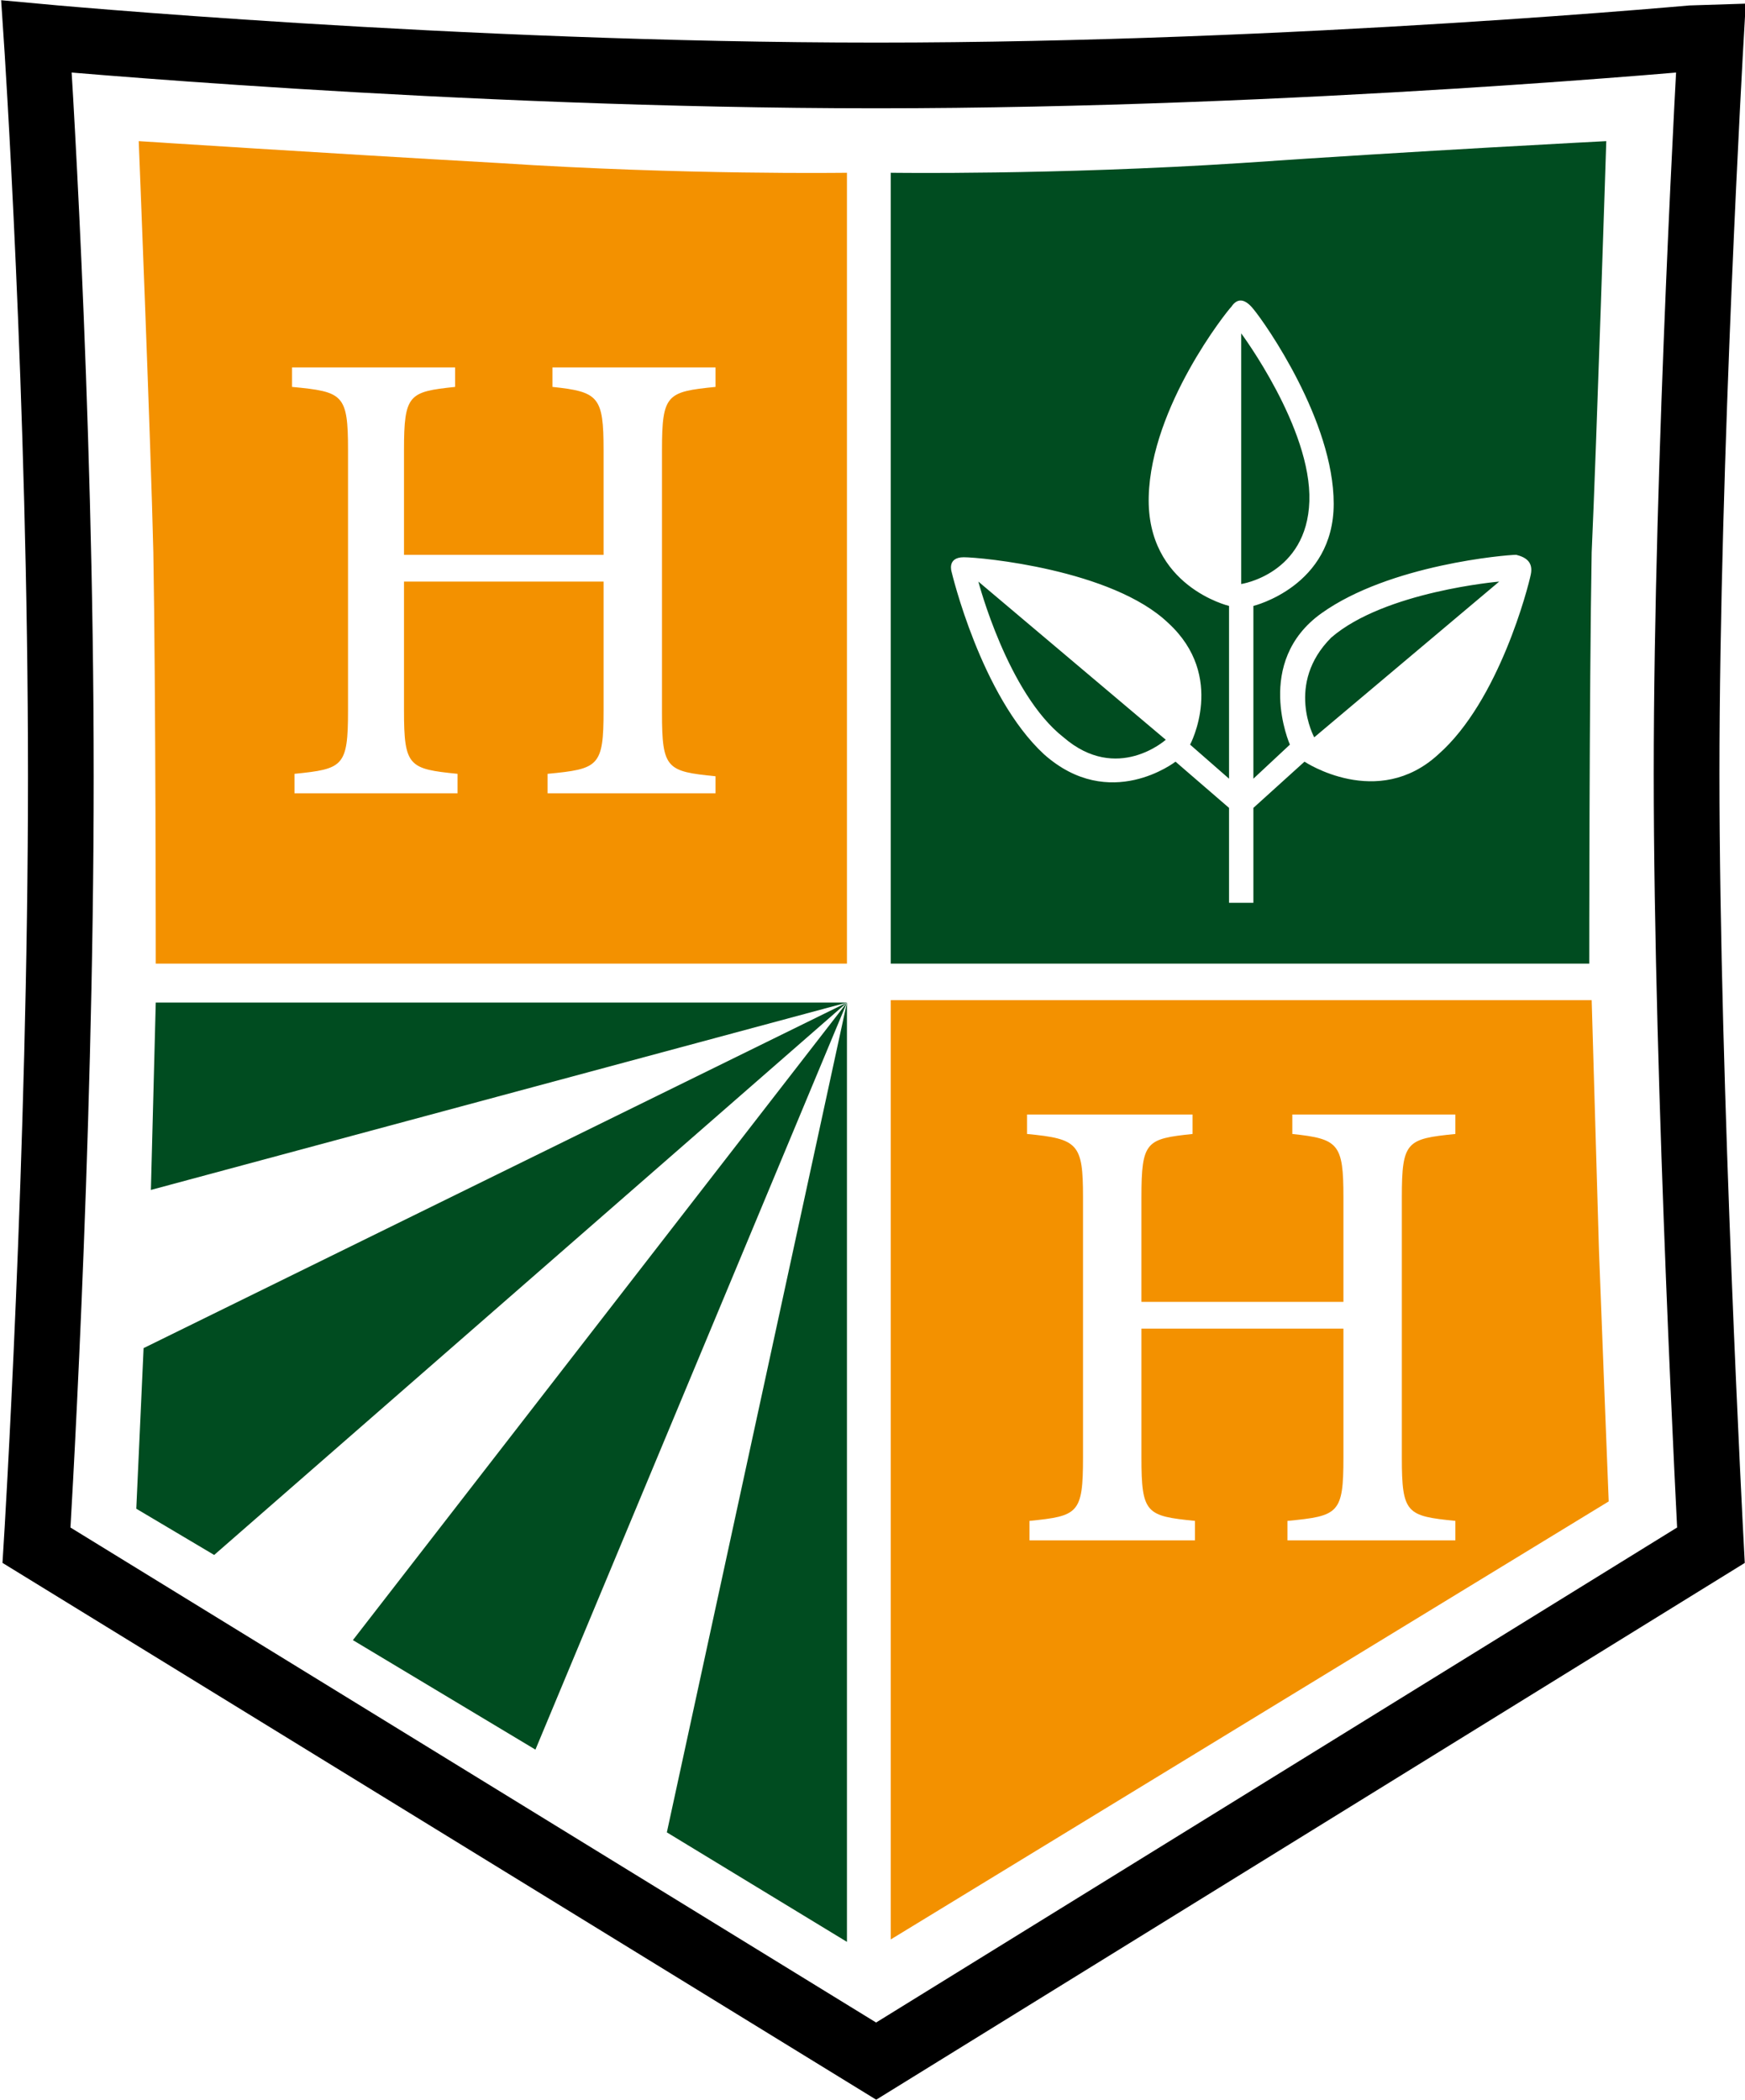 <?xml version="1.0" encoding="utf-8"?>
<!-- Generator: Adobe Illustrator 24.1.0, SVG Export Plug-In . SVG Version: 6.00 Build 0)  -->
<svg version="1.1" id="Ebene_1" xmlns="http://www.w3.org/2000/svg" xmlns:xlink="http://www.w3.org/1999/xlink" x="0px" y="0px"
	 viewBox="0 0 71.7 86.3" style="enable-background:new 0 0 71.7 86.3;" xml:space="preserve">
<style type="text/css">
	.st0{fill:none;stroke:#000000;stroke-width:0.75;}
	.st1{fill:none;stroke:#000000;stroke-width:2.7;}
	.st2{fill:#004C20;}
	.st3{fill:#F39100;}
</style>
<path class="st1" d="M1.5,1.5c0,0,1,14.9,1,30.4c0,15.5-1,31.6-1,31.6L36,84.7l34.3-21.2c0,0-1-18.9-1-31.7c0-12.9,1-30.3,1-30.3
	S53.3,3.1,36,3.1S1.5,1.5,1.5,1.5z"/>
<polygon class="st2" points="34.8,41.2 6.4,41.2 6.2,48.9 "/>
<polygon class="st2" points="34.8,41.2 5.9,55.4 5.6,62 8.8,63.9 "/>
<polygon class="st2" points="34.8,41.2 14.5,67.4 22,71.9 "/>
<polygon class="st2" points="34.8,41.2 27.4,75.3 34.8,79.8 "/>
<path class="st3" d="M59.8,63.3h-6.9v-0.8c2.1-0.2,2.3-0.3,2.3-2.6v-5.3h-8.3v5.3c0,2.3,0.2,2.4,2.2,2.6v0.8h-6.8v-0.8
	c2-0.2,2.2-0.3,2.2-2.6V49.2c0-2.2-0.2-2.4-2.3-2.6v-0.8H49v0.8c-1.9,0.2-2.1,0.3-2.1,2.6v4.3h8.3v-4.3c0-2.2-0.2-2.4-2.1-2.6v-0.8
	h6.7v0.8c-2,0.2-2.2,0.3-2.2,2.6v10.7c0,2.3,0.2,2.4,2.2,2.6V63.3z M66.1,61.7c0,0-0.3-7.6-0.4-10.3c-0.1-3.4-0.3-10.3-0.3-10.3
	H36.6v38.6L66.1,61.7z"/>
<path class="st3" d="M29.4,32.6h-6.9v-0.8c2.1-0.2,2.3-0.3,2.3-2.6v-5.3h-8.2v5.3c0,2.3,0.2,2.4,2.2,2.6v0.8h-6.7v-0.8
	c2-0.2,2.2-0.3,2.2-2.6V18.5c0-2.3-0.2-2.4-2.3-2.6v-0.8h6.7v0.8c-1.9,0.2-2.1,0.3-2.1,2.6v4.3h8.2v-4.3c0-2.2-0.2-2.4-2.1-2.6v-0.8
	h6.7v0.8c-2,0.2-2.2,0.3-2.2,2.6v10.8c0,2.3,0.2,2.4,2.2,2.6V32.6z M34.8,39.5V7.1c0,0-6.7,0.1-14.3-0.4C13.4,6.3,5.7,5.8,5.7,5.8
	s0.5,12.5,0.6,16.9c0.1,5.6,0.1,16.9,0.1,16.9H34.8z"/>
<path class="st2" d="M47.9,30.4l-7.7-6.5c0,0,1.2,4.6,3.5,6.4C45.9,32.2,47.9,30.4,47.9,30.4 M51,24c0,0,2.7-0.4,2.8-3.4
	c0.1-3-2.8-6.9-2.8-6.9L51,24z M54,30.3l7.6-6.4c0,0-4.7,0.4-6.9,2.3C52.8,28.1,54,30.3,54,30.3 M62.9,23.6
	c-0.1,0.5-1.3,5.2-3.8,7.4c-2.5,2.3-5.5,0.3-5.5,0.3l-2.1,1.9v3.9h-1v-3.9l-2.2-1.9c0,0-2.7,2.1-5.4-0.3c-2.6-2.4-3.8-7.5-3.8-7.5
	s-0.2-0.6,0.5-0.6s6.1,0.5,8.4,2.7c2.4,2.2,0.9,5,0.9,5l1.6,1.4v-7.1c0,0-3.4-0.8-3.3-4.5c0.1-3.7,3.2-7.6,3.4-7.8
	c0.2-0.3,0.5-0.4,0.9,0.1c0.5,0.6,3.3,4.6,3.3,8c0,3.4-3.3,4.2-3.3,4.2V32l1.5-1.4c0,0-1.5-3.4,1.3-5.4c2.8-2,7.6-2.4,8-2.4
	C62.7,22.9,63,23.1,62.9,23.6 M66,5.8c0,0-7.8,0.4-15,0.9c-7.7,0.5-14.4,0.4-14.4,0.4v32.5h28.7c0,0,0-11.2,0.1-16.9
	C65.6,18.3,66,5.8,66,5.8"/>
</svg>

